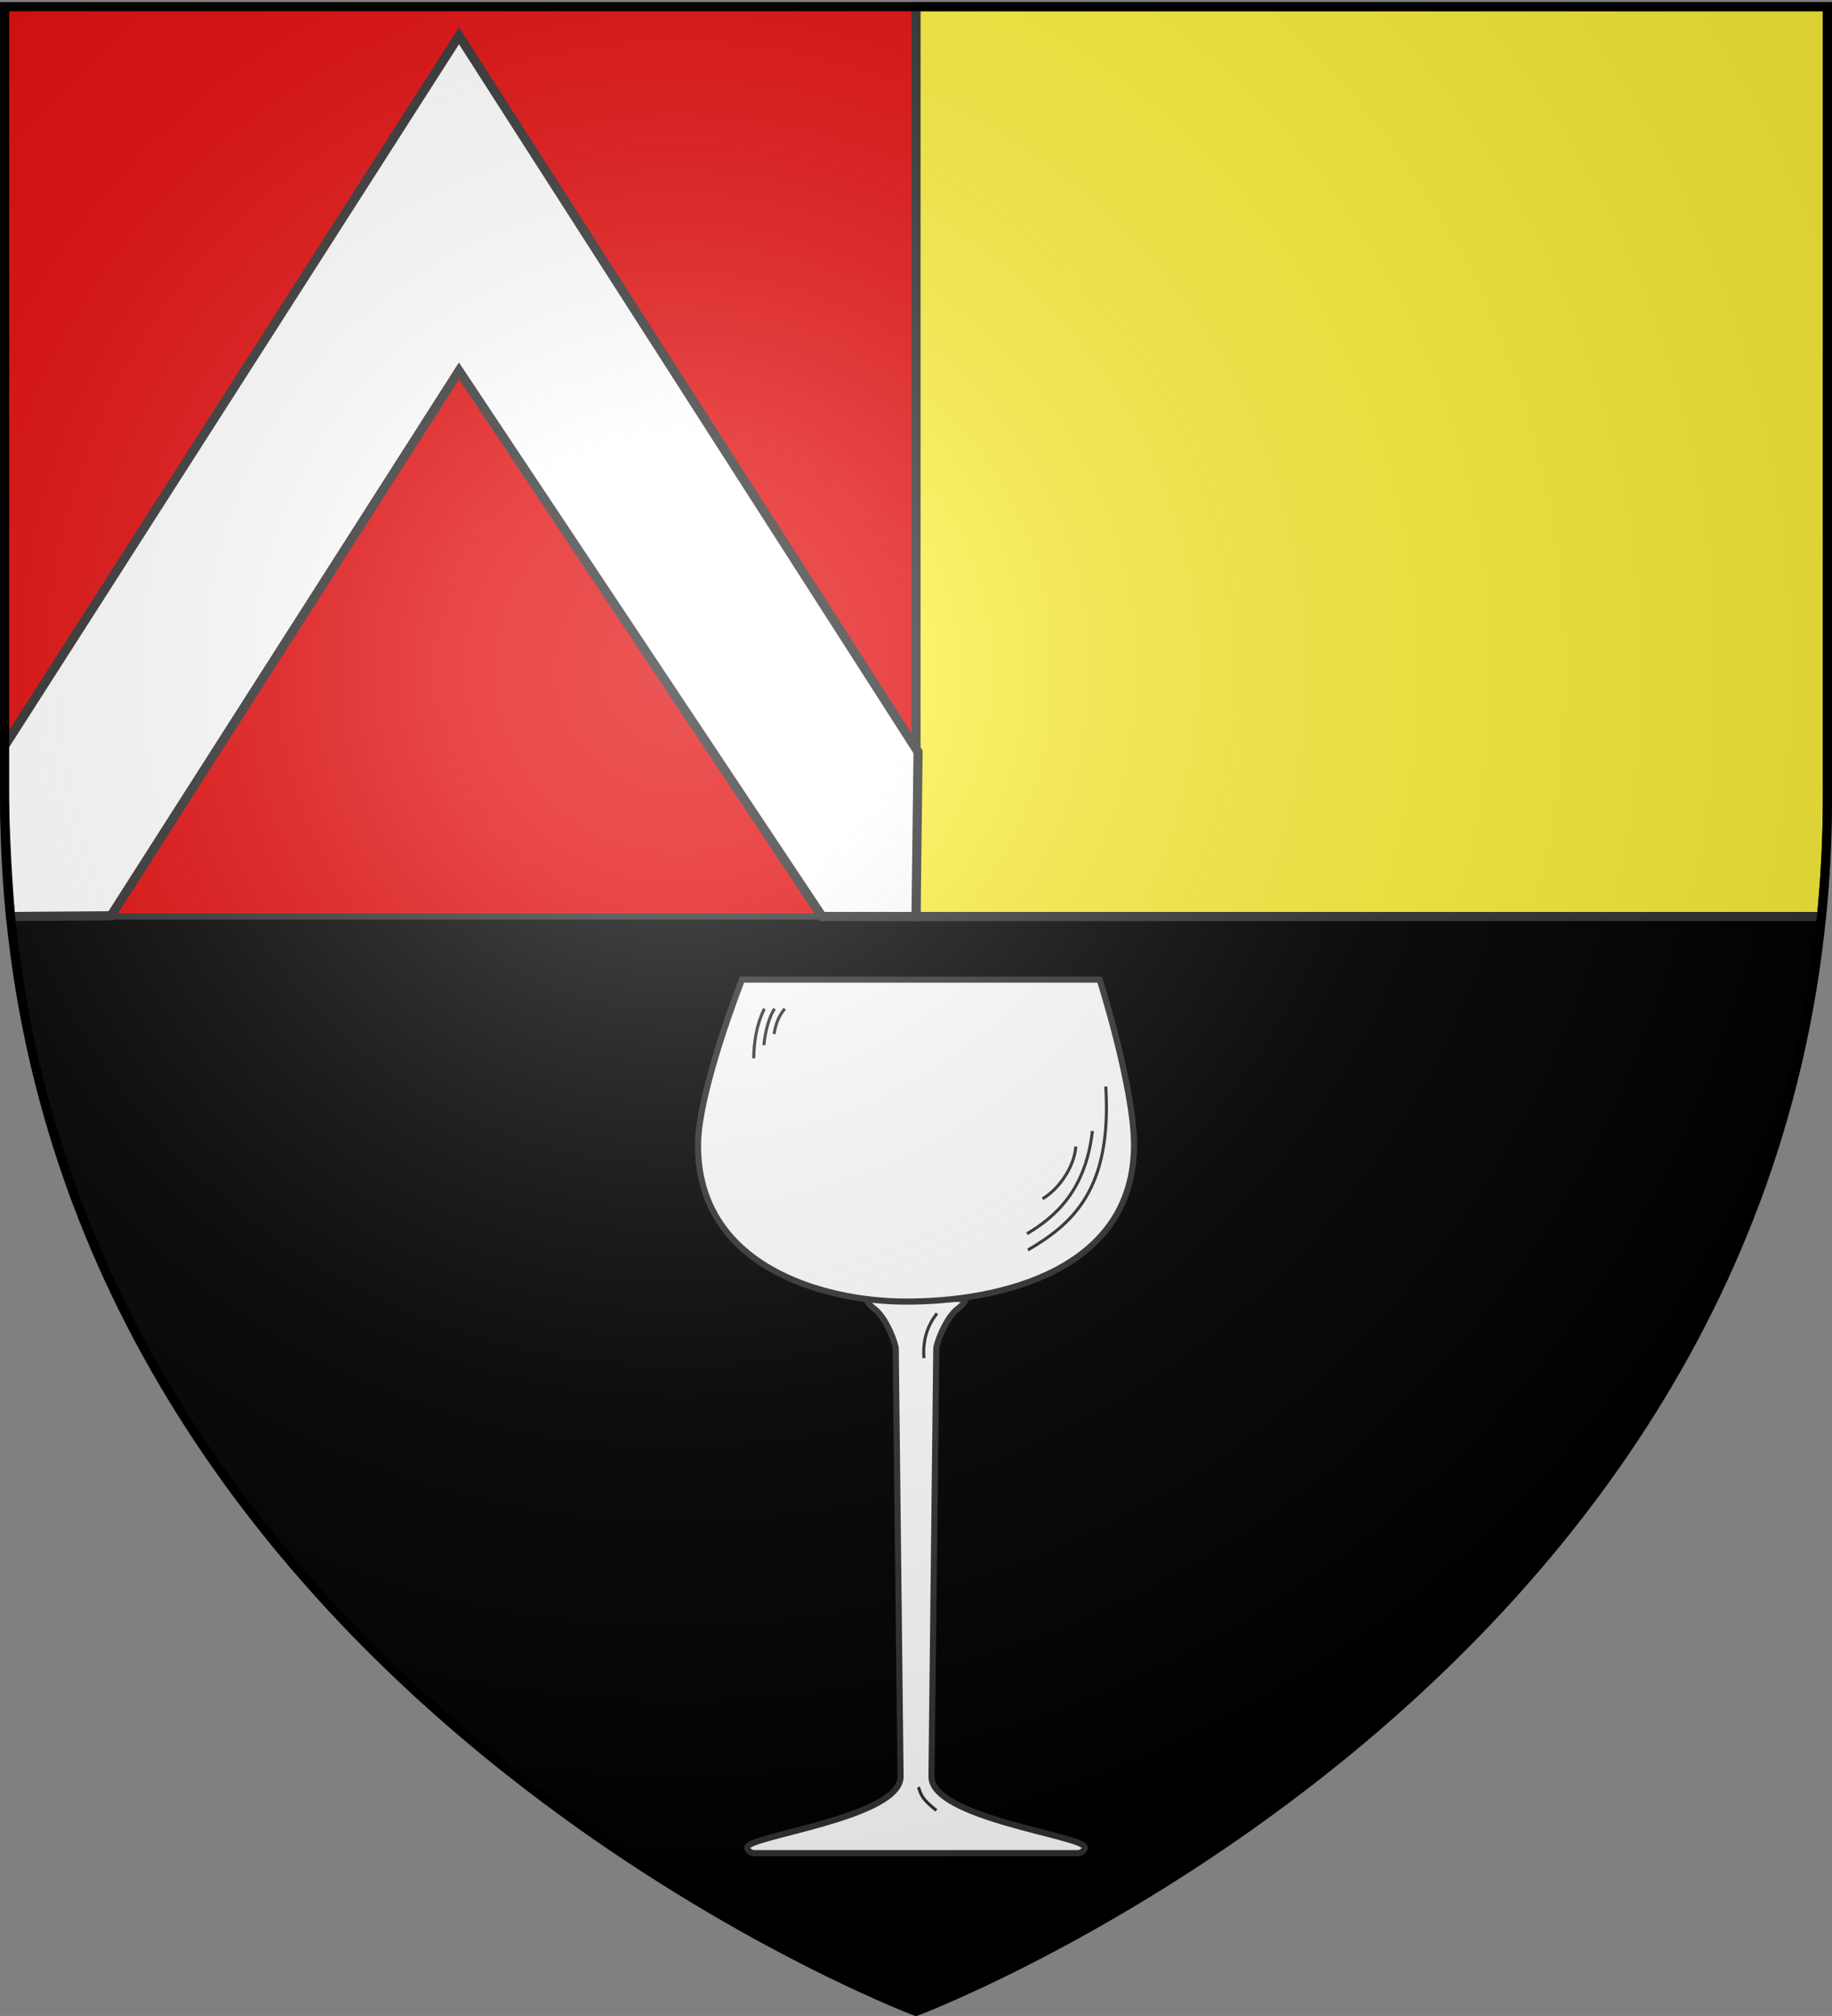 <svg xmlns="http://www.w3.org/2000/svg" xmlns:xlink="http://www.w3.org/1999/xlink" width="600.008" height="660" version="1.0"><rect width="100%" height="100%" fill="#808080" stroke="none"/><desc>Flag of Canton of Valais (Wallis)</desc><defs><radialGradient xlink:href="#a" id="c" cx="221.445" cy="226.331" r="300" fx="221.445" fy="226.331" gradientTransform="matrix(1.353 0 0 1.349 -77.63 -85.747)" gradientUnits="userSpaceOnUse"/><linearGradient id="a"><stop offset="0" style="stop-color:white;stop-opacity:.314"/><stop offset=".19" style="stop-color:white;stop-opacity:.251"/><stop offset=".6" style="stop-color:#6b6b6b;stop-opacity:.125"/><stop offset="1" style="stop-color:black;stop-opacity:.125"/></linearGradient></defs><g style="display:inline"><path d="M300 658.5s298.5-112.32 298.5-397.772V2.176H1.5v258.552C1.5 546.18 300 658.5 300 658.5" style="fill:#000;fill-opacity:1;fill-rule:evenodd;stroke:none" transform="translate(.008)"/></g><path d="M301.5 2.188v297.875H3.43a396 396 0 0 1-1.938-39.344V2.188z" style="fill:#e20909;fill-opacity:1;fill-rule:evenodd;stroke:#313131;stroke-width:2;stroke-linecap:butt;stroke-linejoin:miter;stroke-miterlimit:4;stroke-opacity:1;stroke-dasharray:none;display:inline" transform="translate(.008)"/><path d="M300 2.188v297.875h296.563a396 396 0 0 0 1.937-39.344V2.188z" style="fill:#fcef3c;fill-opacity:1;fill-rule:evenodd;stroke:#313131;stroke-width:3;stroke-linecap:butt;stroke-linejoin:miter;stroke-miterlimit:4;stroke-opacity:1;stroke-dasharray:none;display:inline" transform="translate(.008)"/><path d="M150.32 11.711.895 245.115c.458 18.775 1.117 37.56 2.534 54.947l32.915-.254L150.32 121.403 269.244 300.04l30.756.022.674-53.894z" style="fill:#fff;stroke:#313131;stroke-width:3;stroke-miterlimit:4;stroke-dasharray:none" transform="translate(.008)"/><path d="M247.211 606.693c-1.628 0-2.472-1.057-2.508-1.918.285-3.77 50.381-9.662 50.23-23.2l-1.578-140.325c-1.047-4.664-4.082-10.498-6.895-12.679-2.146-1.663-3.518-3.313-1.439-3.313h29.958c2.079 0 .707 1.65-1.439 3.313-2.813 2.181-5.848 8.015-6.895 12.679l-1.577 140.325c-.153 13.632 49.944 19.43 50.229 23.2-.036.861-.88 1.918-2.508 1.918z" style="color:#000;fill:#fff;stroke:#313131;stroke-width:2;stroke-linecap:butt;stroke-linejoin:miter;stroke-miterlimit:4;stroke-opacity:1;stroke-dasharray:none;stroke-dashoffset:0;marker:none;visibility:visible;display:inline;overflow:visible" transform="translate(.008)"/><path d="M302.59 444.628c-.437-5.812 1.114-10.63 4.28-14.64M300.816 585.052c.795 2.577 1.19 3.977 5.856 7.659" style="color:#000;fill:none;stroke:#313131;stroke-width:1;stroke-linecap:butt;stroke-linejoin:miter;stroke-miterlimit:4;stroke-opacity:1;stroke-dasharray:none;stroke-dashoffset:0;marker:none;visibility:visible;display:inline;overflow:visible" transform="translate(.008)"/><path d="M243.014 320.71S228.7 357.062 228.6 374.768c-.224 39.386 40.106 51.252 67.798 51.354 31.508.117 75.094-10.397 75.005-51.354-.041-18.898-11.262-54.058-11.262-54.058z" style="color:#000;fill:#fff;stroke:#313131;stroke-width:2;stroke-linecap:butt;stroke-linejoin:miter;stroke-miterlimit:4;stroke-opacity:1;stroke-dasharray:none;stroke-dashoffset:0;marker:none;visibility:visible;display:inline;overflow:visible" transform="translate(.008)"/><path d="M336.662 409.23c14.638-8.622 27.576-19.795 25.483-53.514" style="color:#000;fill:none;stroke:#313131;stroke-width:1;stroke-linecap:butt;stroke-linejoin:miter;stroke-miterlimit:4;stroke-opacity:1;stroke-dasharray:none;stroke-dashoffset:0;marker:none;visibility:visible;display:inline;overflow:visible" transform="translate(.008)"/><path d="M336.344 403.917c9.196-5.473 19.235-14.158 21.425-33.649" style="color:#000;fill:none;stroke:#313131;stroke-width:1;stroke-linecap:butt;stroke-linejoin:miter;stroke-miterlimit:4;stroke-opacity:1;stroke-dasharray:none;stroke-dashoffset:0;marker:none;visibility:visible;display:inline;overflow:visible" transform="translate(.008)"/><path d="M341.44 392.45c5.055-2.926 10.317-10.017 10.913-17.085M250.338 330.233c-2.655 5.415-3.38 10.83-3.504 16.246M253.683 330.233c-1.728 2.436-3.114 7.52-3.504 11.946M257.027 330.233c-2.14 2.503-3.055 5.36-3.504 8.282" style="color:#000;fill:none;stroke:#313131;stroke-width:1;stroke-linecap:butt;stroke-linejoin:miter;stroke-miterlimit:4;stroke-opacity:1;stroke-dasharray:none;stroke-dashoffset:0;marker:none;visibility:visible;display:inline;overflow:visible" transform="translate(.008)"/><path d="M300 658.5s298.5-112.32 298.5-397.772V2.176H1.5v258.552C1.5 546.18 300 658.5 300 658.5" style="opacity:1;fill:url(#c);fill-opacity:1;fill-rule:evenodd;stroke:none;stroke-width:1px;stroke-linecap:butt;stroke-linejoin:miter;stroke-opacity:1" transform="translate(.008)"/><path d="M300 658.5S1.5 546.18 1.5 260.728V2.176h597v258.552C598.5 546.18 300 658.5 300 658.5z" style="fill:none;stroke:#000;stroke-width:3;stroke-linecap:butt;stroke-linejoin:miter;stroke-miterlimit:4;stroke-opacity:1;stroke-dasharray:none" transform="translate(.008)"/></svg>